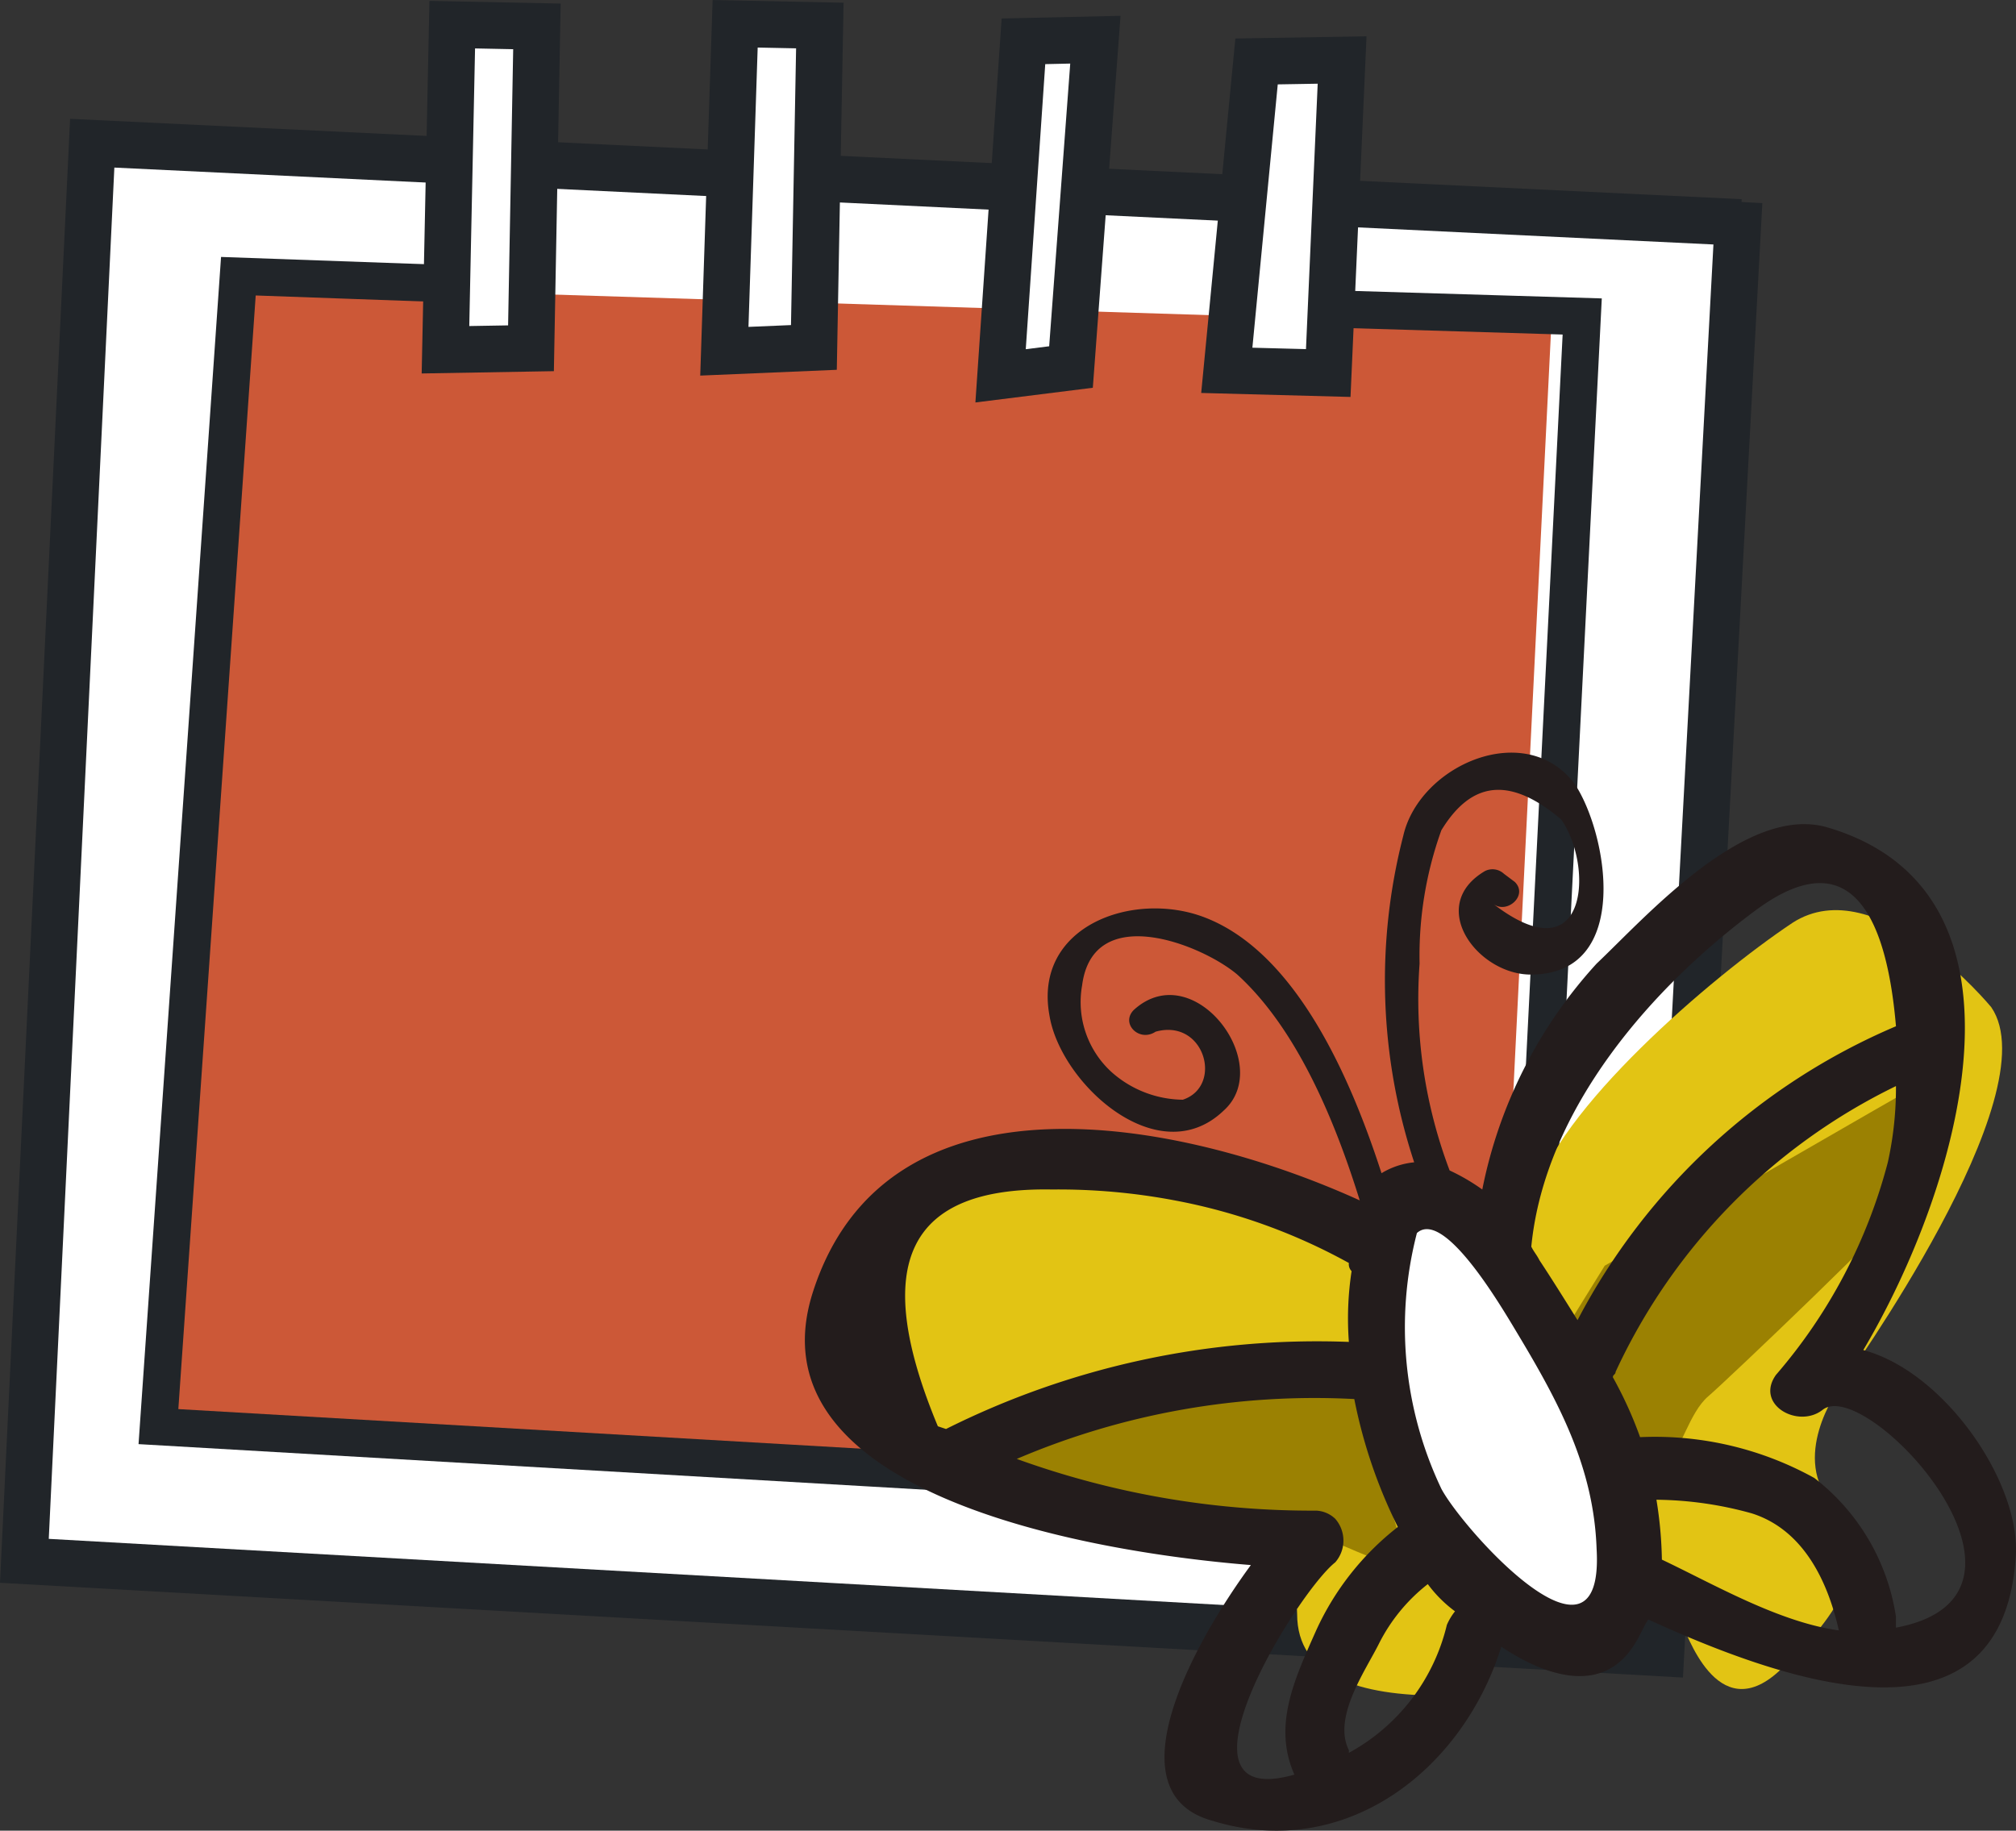 <svg xmlns="http://www.w3.org/2000/svg" width="142.941" height="129.823" viewBox="0 0 142.941 129.823"><rect x="0" y="0" width="142.941" height="129.823" fill="#333333" stroke="none"/><g transform="translate(-453.5 0)"><g transform="translate(453.5)"><g transform="translate(0 8.425)"><path d="M845.162-191.6l-116.869-5.616L723.481-96.689l116.038,6.538,5.538-102.91" transform="translate(-721.752 198.951)" fill="#fff"></path><path d="M837.92-91.57,718.592-98.292l4.97-103.82,118.519,5.7-.01.2,1.476.08ZM722.05-101.407,834.8-95.055,840.08-193.2,726.7-198.653Z" transform="translate(-718.592 202.112)" fill="#212529"></path></g><g transform="translate(11.234 20.149)"><path d="M754.748-168.961,849.115-166,845.078-84.55l-94.72-3.39,3.9-74.024" transform="translate(-750.358 168.961)" fill="#cc5837"></path></g><g transform="translate(9.822 18.221)"><path d="M845.743-84.461l-99.375-5.761,5.85-84.191,15.5.553-.095,2.642-12.948-.462L749.19-92.706l94.046,5.452,4.105-81.656-15.476-.467.079-2.643,18.173.548Z" transform="translate(-746.367 174.413)" fill="#212529"></path></g><g transform="translate(29.898 0.063)"><path d="M807.909-197.938l.48-23.055,6,.123-.421,22.829Z" transform="translate(-806.221 222.678)" fill="#fff"></path><path d="M803.136-199.337l.55-26.422,9.305.19L812.51-199.5Zm3.785-23.051-.41,19.688,2.753-.047.361-19.586Z" transform="translate(-803.136 225.759)" fill="#212529"></path></g><g transform="translate(49.649 0)"><path d="M863.821-197.949l.765-23.222,6,.123-.421,22.829Z" transform="translate(-862.111 222.856)" fill="#fff"></path><path d="M858.985-199.3l.878-26.634,9.285.19-.48,26.033Zm4.073-23.264-.653,19.81,3.015-.128.362-19.626Z" transform="translate(-858.985 225.936)" fill="#212529"></path></g><g transform="translate(69.159 1.123)"><path d="M919.2-194.137l1.62-23.723,5.1-.114-1.728,23.212Z" transform="translate(-917.417 219.666)" fill="#fff"></path><path d="M914.153-195.342l1.86-27.23,8.43-.189-1.964,26.376Zm4.952-23.993-1.381,20.216,1.66-.208,1.493-20.048Z" transform="translate(-914.153 222.76)" fill="#212529"></path></g><g transform="translate(85.169 2.573)"><path d="M971.749-191.705l.981-22.2-6.064.1-2.111,21.9Z" transform="translate(-962.74 215.587)" fill="#fff"></path><path d="M970.011-193.084l-10.587-.283,2.422-25.135,9.3-.158Zm-6.958-3.492,3.8.1.831-18.822-2.832.048Z" transform="translate(-959.424 218.661)" fill="#212529"></path></g></g><g transform="translate(510.568 53.375)"><path d="M2.206,29.392S1.627,17.233,8.189,16.075s20.265-1.351,25.282,1.737,4.439,7.527,4.825,8.106S45.63,44.832,45.63,45.6s3.281,6.948-2.509,6.948S32.893,51.2,32.893,46.761s-5.4-5.6-5.983-5.6S3.171,36.533,2.206,29.392Z" transform="translate(2.01 14.326)" fill="#e2c414"></path><path d="M59.448,12.615S51.342,2.772,45.359,6.632c-5.79,3.86-16.791,13.317-18.335,19.493-1.737,6.176,1.93,9.071,2.123,9.65.193.772,7.913,19.879,8.3,20.458s2.509,7.527,6.948,3.474,6.948-8.3,3.86-11.773c-3.088-3.281.193-8.106.579-8.492C49.026,39.056,63.694,18.791,59.448,12.615Z" transform="translate(24.669 5.434)" fill="#e2c414"></path><path d="M7.1,26.846c.579-.193,21.037-4.246,21.037-4.246l4.632,1.351,1.737,7.527s2.316,5.018.386,4.825c-2.123-.386-4.246-1.93-5.983-1.93S9.8,33.987,9.416,33.408C9.03,33.022,7.1,26.846,7.1,26.846Z" transform="translate(6.573 21.118)" fill="#9b8102"></path><path d="M53.382,12C53,12.193,30.609,25.124,30.609,25.124L28.1,29.177l3.667,6.755s1.544,5.4,2.895,3.86,1.93-4.246,3.281-5.4,13.9-13.124,13.9-13.7S53.382,12,53.382,12Z" transform="translate(26.103 11.26)" fill="#9b8102"></path><ellipse cx="5.79" cy="17.37" rx="5.79" ry="17.37" transform="translate(37.16 34.308) rotate(-23.273)" fill="#fff"></ellipse><g transform="translate(0 0)"><path d="M49.393,63.351c3.474,2.316,7.334,3.281,9.457-.193.386-.579.579-1.158.965-1.737C68.693,65.474,84.9,71.65,85.869,56.982c.386-5.211-5.018-13.124-10.808-14.668C81.816,30.928,88.185,9.891,72.552,5.259c-5.79-1.737-12.931,6.369-16.4,9.65a33.367,33.367,0,0,0-8.106,16.019,14.4,14.4,0,0,0-2.316-1.351A34.358,34.358,0,0,1,43.6,14.909a26.291,26.291,0,0,1,1.544-9.457c2.123-3.474,4.825-3.86,8.492-.772,2.316,3.281,1.93,11.194-4.825,5.983.965.772,2.509-.579,1.544-1.544l-.772-.579a1.189,1.189,0,0,0-1.351-.193c-4.246,2.509-.386,7.527,3.474,7.334,6.948-.193,5.211-10.036,2.895-13.51C51.13-2.461,43.6.82,42.445,5.838A41.119,41.119,0,0,0,43.217,29a5.486,5.486,0,0,0-2.316.772c-2.123-6.562-5.983-15.633-12.545-18.142-5.018-1.93-12.159.579-11,6.948.772,4.825,7.72,11.194,12.352,6.755,3.667-3.281-2.123-11-6.369-7.141-.965.965.386,2.316,1.544,1.544,3.474-.965,4.825,3.86,1.93,4.825a7.716,7.716,0,0,1-5.018-1.93,6.718,6.718,0,0,1-2.123-6.176c.772-5.983,8.492-2.895,11-.772C34.918,19.541,37.62,26.1,39.357,31.7,26.619,25.91,5.776,21.857.565,38.262-3.874,52.35,19.671,56.6,31.637,57.561c-4.246,5.79-9.843,16.212-2.7,18.142C38.392,78.6,46.691,72.036,49.393,63.351ZM45.147,52.157A26.658,26.658,0,0,1,43.41,34.016c1.93-1.737,5.983,5.211,7.141,7.141,2.895,4.825,5.4,9.457,5.6,15.247C56.727,66.246,46.691,55.052,45.147,52.157Zm15.247.772a25.955,25.955,0,0,1,6.755.965c3.667,1.158,5.4,4.825,6.176,8.3-4.246-.579-8.878-3.281-12.545-5.018a28.908,28.908,0,0,0-.386-4.246Zm8.492-8.878c-1.544,2.123,1.544,3.86,3.281,2.509C75.254,44.052,89.729,59.684,77.377,62v-.772a15.31,15.31,0,0,0-5.79-9.843,23.336,23.336,0,0,0-12.352-2.895,28.414,28.414,0,0,0-1.93-4.246c0-.193.193-.193.193-.386A42.235,42.235,0,0,1,77.377,23.594,24.415,24.415,0,0,1,76.8,29a37.593,37.593,0,0,1-7.913,15.054Zm-1.351-33c7.141-5.211,9.264,1.544,9.843,8.3A45.589,45.589,0,0,0,54.8,40.192c-.965-1.544-1.93-3.088-2.7-4.246-.193-.386-.386-.579-.579-.965h0C52.481,25.138,60.2,16.453,67.535,11.049ZM17.549,30.928a44.047,44.047,0,0,1,8.685.772,41.222,41.222,0,0,1,12.352,4.439.709.709,0,0,0,.193.579,22.269,22.269,0,0,0-.193,5.018,58.783,58.783,0,0,0-28.563,6.176l-.579-.193C4.618,36.139,7.32,30.735,17.549,30.928ZM37.62,57.368a2.345,2.345,0,0,0,0-3.088,2.085,2.085,0,0,0-1.351-.579,61.434,61.434,0,0,1-21.23-3.667,53.748,53.748,0,0,1,23.932-4.246,35.945,35.945,0,0,0,3.088,9.071,19.6,19.6,0,0,0-5.79,7.334c-1.544,3.474-3.088,6.755-1.544,10.229C25.268,75.124,34.918,59.491,37.62,57.368Zm.965,13.51v-.193c-1.158-2.316,1.158-5.6,2.123-7.527a12.464,12.464,0,0,1,3.474-4.246,9.149,9.149,0,0,0,1.93,1.93,4.219,4.219,0,0,0-.579.965,14.035,14.035,0,0,1-6.948,9.071Z" transform="translate(-0.015 0.052)" fill="#231c1c"></path></g></g></g></svg>